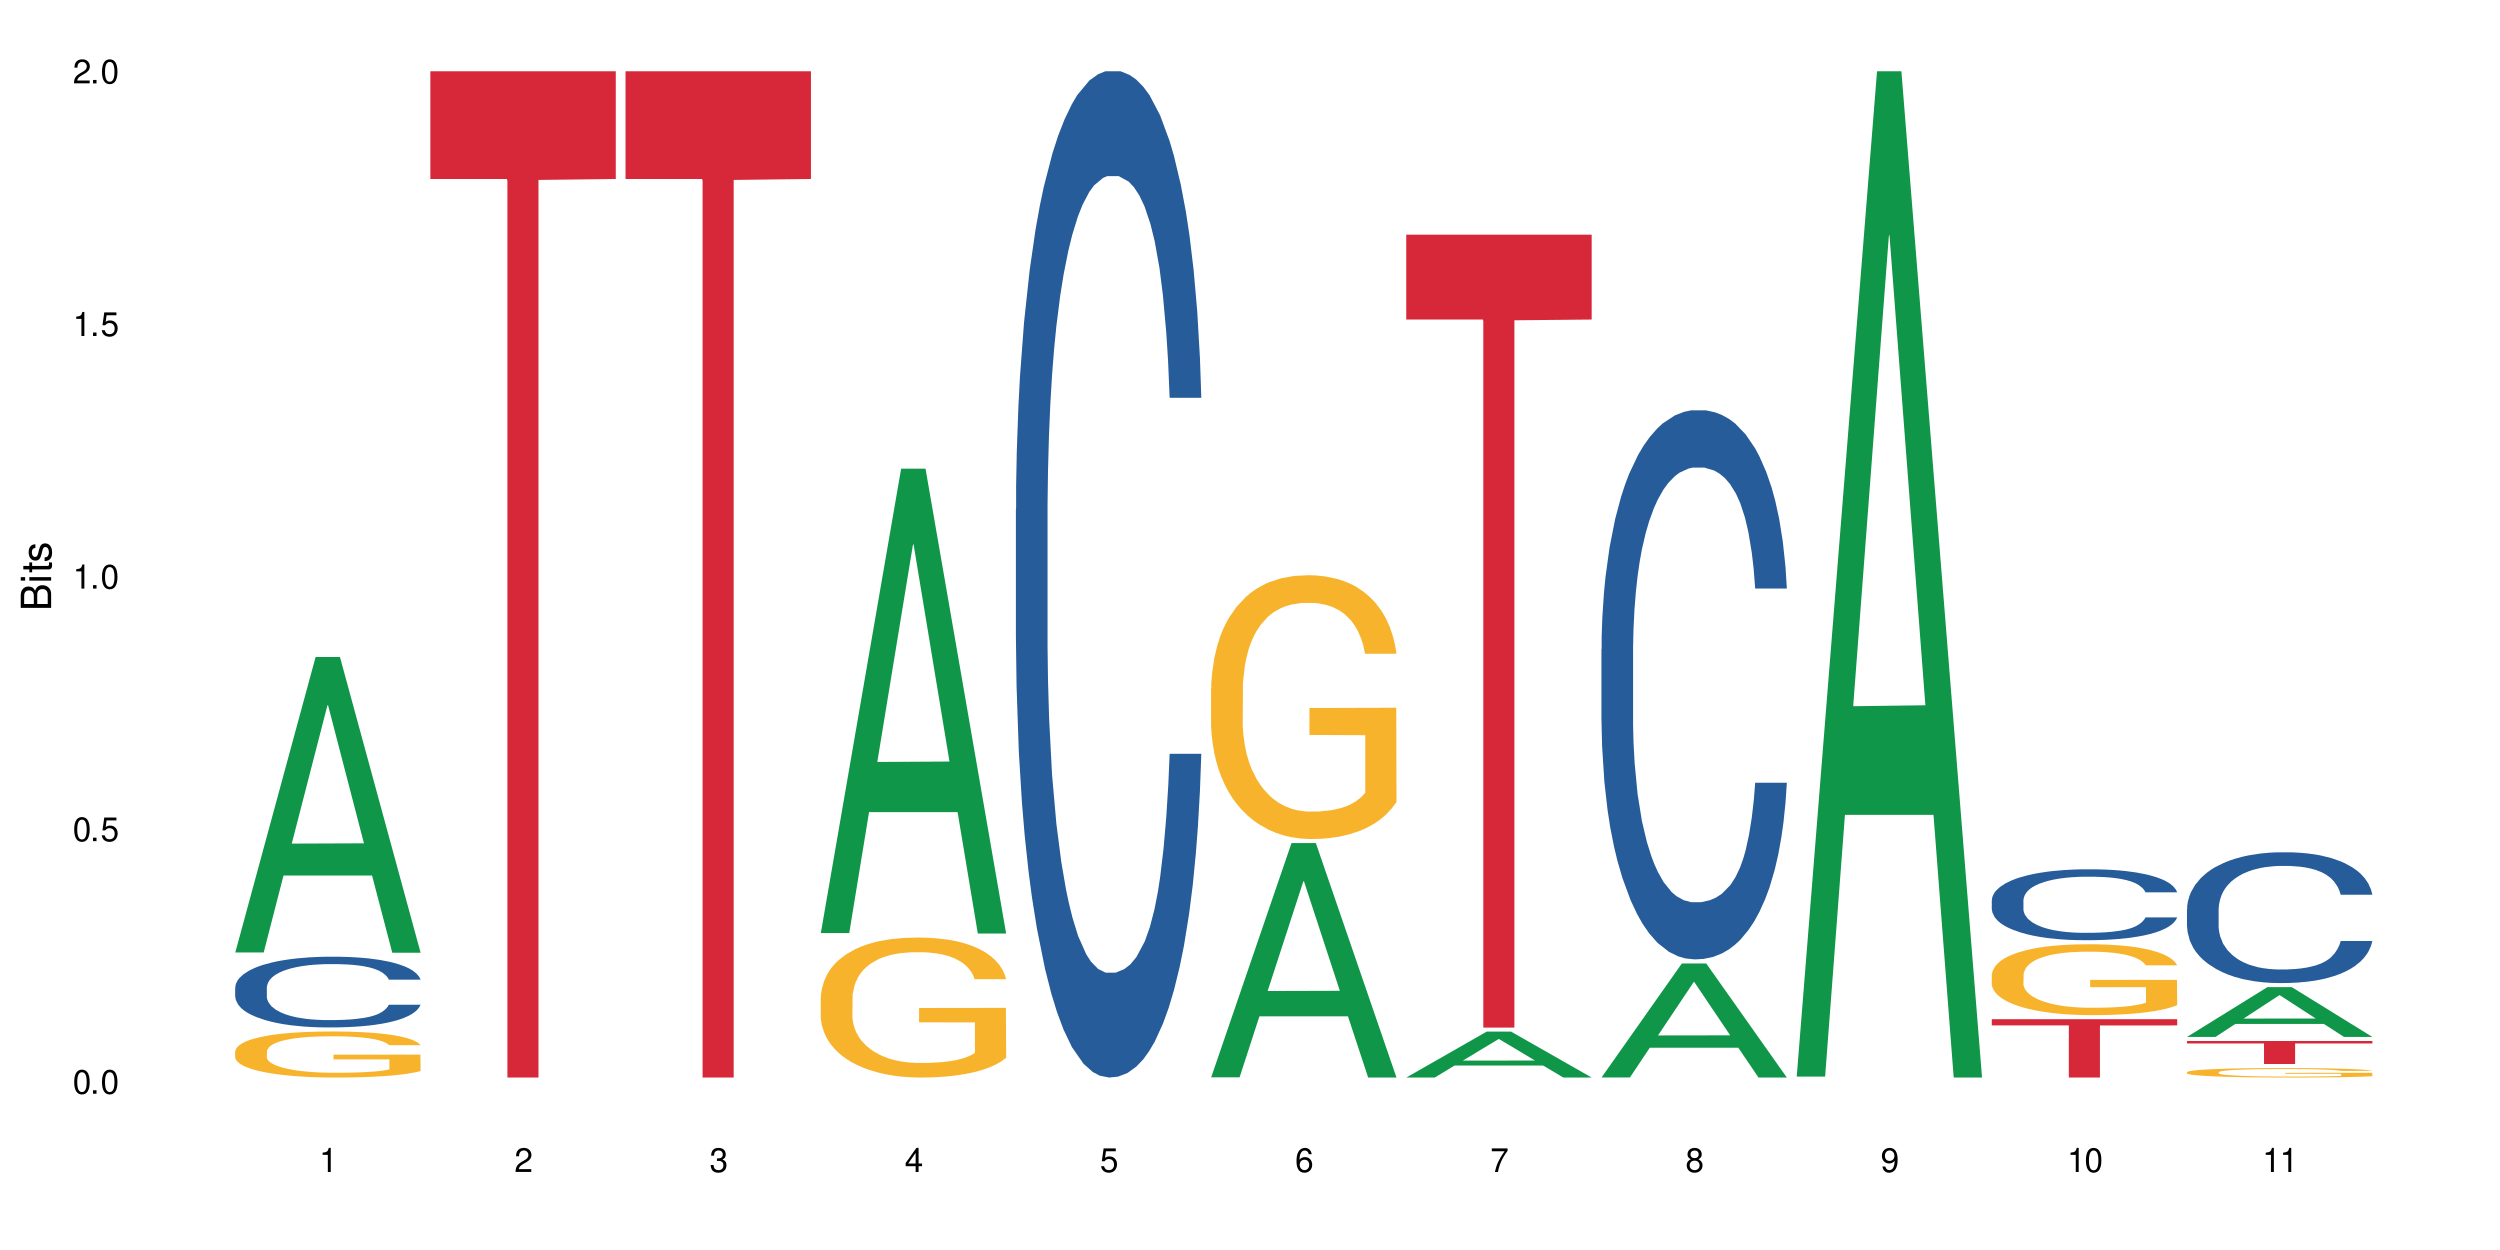 <?xml version="1.0" encoding="UTF-8"?>
<svg xmlns="http://www.w3.org/2000/svg" xmlns:xlink="http://www.w3.org/1999/xlink" width="720" height="360" viewBox="0 0 720 360">
<defs>
<g>
<g id="glyph-0-0">
</g>
<g id="glyph-0-1">
<path d="M 2.641 -6.938 C 2 -6.938 1.422 -6.656 1.078 -6.172 C 0.641 -5.562 0.406 -4.641 0.406 -3.359 C 0.406 -1.016 1.188 0.219 2.641 0.219 C 4.078 0.219 4.859 -1.016 4.859 -3.297 C 4.859 -4.641 4.656 -5.547 4.203 -6.172 C 3.844 -6.656 3.281 -6.938 2.641 -6.938 Z M 2.641 -6.188 C 3.547 -6.188 4 -5.25 4 -3.375 C 4 -1.406 3.562 -0.484 2.625 -0.484 C 1.734 -0.484 1.281 -1.438 1.281 -3.344 C 1.281 -5.25 1.734 -6.188 2.641 -6.188 Z M 2.641 -6.188 "/>
</g>
<g id="glyph-0-2">
<path d="M 1.828 -1 L 0.828 -1 L 0.828 0 L 1.828 0 Z M 1.828 -1 "/>
</g>
<g id="glyph-0-3">
<path d="M 4.562 -6.797 L 1.062 -6.797 L 0.547 -3.094 L 1.328 -3.094 C 1.719 -3.562 2.047 -3.734 2.578 -3.734 C 3.484 -3.734 4.062 -3.109 4.062 -2.094 C 4.062 -1.125 3.484 -0.531 2.578 -0.531 C 1.828 -0.531 1.375 -0.906 1.188 -1.672 L 0.328 -1.672 C 0.453 -1.109 0.547 -0.844 0.75 -0.594 C 1.125 -0.078 1.828 0.219 2.594 0.219 C 3.969 0.219 4.922 -0.781 4.922 -2.219 C 4.922 -3.562 4.031 -4.484 2.719 -4.484 C 2.25 -4.484 1.859 -4.359 1.469 -4.062 L 1.734 -5.969 L 4.562 -5.969 Z M 4.562 -6.797 "/>
</g>
<g id="glyph-0-4">
<path d="M 2.484 -4.938 L 2.484 0 L 3.328 0 L 3.328 -6.938 L 2.766 -6.938 C 2.469 -5.875 2.281 -5.734 0.984 -5.562 L 0.984 -4.938 Z M 2.484 -4.938 "/>
</g>
<g id="glyph-0-5">
<path d="M 4.859 -0.828 L 1.281 -0.828 C 1.359 -1.406 1.672 -1.781 2.5 -2.281 L 3.469 -2.828 C 4.406 -3.344 4.906 -4.062 4.906 -4.906 C 4.906 -5.484 4.672 -6.031 4.266 -6.406 C 3.859 -6.766 3.375 -6.938 2.719 -6.938 C 1.859 -6.938 1.219 -6.625 0.844 -6.031 C 0.609 -5.672 0.5 -5.234 0.484 -4.531 L 1.328 -4.531 C 1.359 -5.016 1.406 -5.281 1.531 -5.516 C 1.75 -5.938 2.188 -6.203 2.703 -6.203 C 3.469 -6.203 4.031 -5.641 4.031 -4.891 C 4.031 -4.344 3.719 -3.859 3.125 -3.516 L 2.234 -3 C 0.812 -2.172 0.406 -1.531 0.328 -0.016 L 4.859 -0.016 Z M 4.859 -0.828 "/>
</g>
<g id="glyph-0-6">
<path d="M 2.125 -3.188 L 2.578 -3.188 C 3.5 -3.188 3.984 -2.766 3.984 -1.922 C 3.984 -1.062 3.469 -0.531 2.594 -0.531 C 1.656 -0.531 1.203 -1 1.156 -2.016 L 0.312 -2.016 C 0.344 -1.453 0.438 -1.094 0.609 -0.781 C 0.953 -0.109 1.625 0.219 2.547 0.219 C 3.953 0.219 4.859 -0.625 4.859 -1.938 C 4.859 -2.828 4.516 -3.297 3.703 -3.594 C 4.344 -3.844 4.656 -4.328 4.656 -5.031 C 4.656 -6.219 3.875 -6.938 2.578 -6.938 C 1.203 -6.938 0.484 -6.172 0.453 -4.703 L 1.297 -4.703 C 1.312 -5.125 1.344 -5.359 1.453 -5.578 C 1.641 -5.969 2.062 -6.203 2.594 -6.203 C 3.344 -6.203 3.797 -5.75 3.797 -5 C 3.797 -4.516 3.609 -4.219 3.25 -4.047 C 3.016 -3.953 2.703 -3.922 2.125 -3.906 Z M 2.125 -3.188 "/>
</g>
<g id="glyph-0-7">
<path d="M 3.141 -1.672 L 3.141 0 L 3.984 0 L 3.984 -1.672 L 4.984 -1.672 L 4.984 -2.438 L 3.984 -2.438 L 3.984 -6.938 L 3.359 -6.938 L 0.266 -2.578 L 0.266 -1.672 Z M 3.141 -2.438 L 1 -2.438 L 3.141 -5.5 Z M 3.141 -2.438 "/>
</g>
<g id="glyph-0-8">
<path d="M 4.781 -5.125 C 4.609 -6.266 3.891 -6.938 2.844 -6.938 C 2.094 -6.938 1.422 -6.578 1.031 -5.953 C 0.594 -5.266 0.406 -4.422 0.406 -3.172 C 0.406 -2 0.578 -1.25 0.984 -0.641 C 1.359 -0.078 1.953 0.219 2.703 0.219 C 3.984 0.219 4.922 -0.75 4.922 -2.094 C 4.922 -3.375 4.062 -4.281 2.844 -4.281 C 2.172 -4.281 1.641 -4.031 1.281 -3.516 C 1.281 -5.234 1.828 -6.188 2.797 -6.188 C 3.391 -6.188 3.797 -5.797 3.938 -5.125 Z M 2.734 -3.531 C 3.547 -3.531 4.062 -2.953 4.062 -2.031 C 4.062 -1.156 3.484 -0.531 2.703 -0.531 C 1.922 -0.531 1.328 -1.188 1.328 -2.078 C 1.328 -2.938 1.906 -3.531 2.734 -3.531 Z M 2.734 -3.531 "/>
</g>
<g id="glyph-0-9">
<path d="M 4.984 -6.797 L 0.438 -6.797 L 0.438 -5.969 L 4.109 -5.969 C 2.5 -3.656 1.828 -2.234 1.328 0 L 2.219 0 C 2.594 -2.172 3.453 -4.047 4.984 -6.094 Z M 4.984 -6.797 "/>
</g>
<g id="glyph-0-10">
<path d="M 3.75 -3.656 C 4.469 -4.094 4.688 -4.438 4.688 -5.078 C 4.688 -6.172 3.844 -6.938 2.641 -6.938 C 1.438 -6.938 0.594 -6.172 0.594 -5.094 C 0.594 -4.438 0.812 -4.094 1.516 -3.656 C 0.734 -3.266 0.359 -2.703 0.359 -1.922 C 0.359 -0.656 1.281 0.219 2.641 0.219 C 3.984 0.219 4.922 -0.656 4.922 -1.922 C 4.922 -2.703 4.531 -3.266 3.75 -3.656 Z M 2.641 -6.188 C 3.359 -6.188 3.812 -5.75 3.812 -5.062 C 3.812 -4.406 3.344 -3.984 2.641 -3.984 C 1.922 -3.984 1.453 -4.406 1.453 -5.078 C 1.453 -5.75 1.922 -6.188 2.641 -6.188 Z M 2.641 -3.266 C 3.484 -3.266 4.062 -2.719 4.062 -1.906 C 4.062 -1.078 3.484 -0.531 2.625 -0.531 C 1.797 -0.531 1.219 -1.094 1.219 -1.906 C 1.219 -2.719 1.781 -3.266 2.641 -3.266 Z M 2.641 -3.266 "/>
</g>
<g id="glyph-0-11">
<path d="M 0.516 -1.578 C 0.672 -0.453 1.406 0.219 2.438 0.219 C 3.188 0.219 3.859 -0.141 4.266 -0.766 C 4.688 -1.453 4.891 -2.297 4.891 -3.547 C 4.891 -4.719 4.703 -5.453 4.312 -6.078 C 3.938 -6.641 3.344 -6.938 2.594 -6.938 C 1.297 -6.938 0.359 -5.969 0.359 -4.625 C 0.359 -3.344 1.234 -2.453 2.453 -2.453 C 3.094 -2.453 3.578 -2.672 4.016 -3.203 C 4 -1.484 3.469 -0.531 2.5 -0.531 C 1.906 -0.531 1.484 -0.906 1.359 -1.578 Z M 2.578 -6.203 C 3.375 -6.203 3.969 -5.531 3.969 -4.641 C 3.969 -3.797 3.391 -3.188 2.547 -3.188 C 1.734 -3.188 1.234 -3.766 1.234 -4.688 C 1.234 -5.562 1.797 -6.203 2.578 -6.203 Z M 2.578 -6.203 "/>
</g>
<g id="glyph-1-0">
</g>
<g id="glyph-1-1">
<path d="M 0 -0.953 L 0 -4.891 C 0 -5.719 -0.234 -6.344 -0.734 -6.797 C -1.188 -7.234 -1.812 -7.469 -2.5 -7.469 C -3.547 -7.469 -4.188 -7 -4.625 -5.875 C -4.984 -6.688 -5.625 -7.094 -6.531 -7.094 C -7.172 -7.094 -7.734 -6.859 -8.141 -6.391 C -8.562 -5.922 -8.75 -5.344 -8.75 -4.5 L -8.75 -0.953 Z M -4.984 -2.062 L -7.766 -2.062 L -7.766 -4.219 C -7.766 -4.844 -7.688 -5.203 -7.453 -5.5 C -7.219 -5.812 -6.859 -5.969 -6.375 -5.969 C -5.891 -5.969 -5.531 -5.812 -5.297 -5.5 C -5.062 -5.203 -4.984 -4.844 -4.984 -4.219 Z M -0.984 -2.062 L -4 -2.062 L -4 -4.781 C -4 -5.766 -3.438 -6.359 -2.484 -6.359 C -1.547 -6.359 -0.984 -5.766 -0.984 -4.781 Z M -0.984 -2.062 "/>
</g>
<g id="glyph-1-2">
<path d="M -6.281 -1.797 L -6.281 -0.797 L 0 -0.797 L 0 -1.797 Z M -8.75 -1.797 L -8.75 -0.797 L -7.484 -0.797 L -7.484 -1.797 Z M -8.75 -1.797 "/>
</g>
<g id="glyph-1-3">
<path d="M -6.281 -3.047 L -6.281 -2.016 L -8.016 -2.016 L -8.016 -1.016 L -6.281 -1.016 L -6.281 -0.172 L -5.469 -0.172 L -5.469 -1.016 L -0.719 -1.016 C -0.078 -1.016 0.281 -1.453 0.281 -2.234 C 0.281 -2.5 0.25 -2.719 0.188 -3.047 L -0.641 -3.047 C -0.609 -2.906 -0.594 -2.766 -0.594 -2.562 C -0.594 -2.141 -0.719 -2.016 -1.156 -2.016 L -5.469 -2.016 L -5.469 -3.047 Z M -6.281 -3.047 "/>
</g>
<g id="glyph-1-4">
<path d="M -4.531 -5.25 C -5.766 -5.25 -6.469 -4.422 -6.469 -2.969 C -6.469 -1.516 -5.719 -0.562 -4.547 -0.562 C -3.562 -0.562 -3.094 -1.062 -2.734 -2.562 L -2.516 -3.484 C -2.344 -4.188 -2.094 -4.469 -1.641 -4.469 C -1.047 -4.469 -0.641 -3.875 -0.641 -3 C -0.641 -2.453 -0.797 -2 -1.062 -1.75 C -1.25 -1.594 -1.422 -1.531 -1.875 -1.469 L -1.875 -0.406 C -0.422 -0.453 0.281 -1.266 0.281 -2.922 C 0.281 -4.5 -0.5 -5.516 -1.719 -5.516 C -2.656 -5.516 -3.172 -4.984 -3.469 -3.734 L -3.703 -2.766 C -3.891 -1.953 -4.156 -1.609 -4.594 -1.609 C -5.188 -1.609 -5.547 -2.125 -5.547 -2.938 C -5.547 -3.75 -5.203 -4.172 -4.531 -4.203 Z M -4.531 -5.25 "/>
</g>
</g>
</defs>
<rect x="-72" y="-36" width="864" height="432" fill="rgb(100%, 100%, 100%)" fill-opacity="1"/>
<path fill-rule="nonzero" fill="rgb(6.275%, 58.824%, 28.235%)" fill-opacity="1" d="M 67.73 274.305 L 67.789 274.223 L 90.895 189.219 L 97.91 189.219 L 121.133 274.383 L 112.973 274.383 L 107.152 252.152 L 81.652 252.152 L 75.945 274.305 L 67.73 274.305 L 84.105 242.957 L 104.816 242.875 L 94.488 203.133 L 94.375 203.055 L 94.262 203.293 L 84.047 242.875 L 84.105 242.957 Z M 67.73 274.305 "/>
<path fill-rule="nonzero" fill="rgb(14.51%, 36.078%, 60%)" fill-opacity="1" d="M 67.73 284.402 L 67.797 284.387 L 67.797 283.938 L 67.992 283.23 L 68.449 282.34 L 68.902 281.727 L 70.074 280.625 L 71.703 279.566 L 73.398 278.746 L 74.633 278.266 L 75.742 277.891 L 78.281 277.203 L 79.91 276.848 L 81.668 276.531 L 83.816 276.219 L 85.379 276.031 L 88.895 275.734 L 91.5 275.602 L 93.52 275.547 L 97.883 275.547 L 100.488 275.621 L 102.375 275.715 L 104.461 275.863 L 106.219 276.031 L 109.281 276.441 L 112.016 276.961 L 113.254 277.258 L 115.207 277.836 L 116.703 278.395 L 117.746 278.879 L 118.918 279.566 L 119.961 280.402 L 120.742 281.352 L 121.133 282.152 L 112.016 282.152 L 111.559 281.41 L 111.039 280.832 L 110.062 280.07 L 109.086 279.527 L 107.715 278.988 L 106.48 278.637 L 104.785 278.281 L 103.289 278.059 L 101.727 277.891 L 100.227 277.781 L 97.363 277.668 L 94.039 277.668 L 92.805 277.707 L 90.262 277.855 L 88.895 277.984 L 86.941 278.246 L 85.574 278.488 L 83.945 278.859 L 82.84 279.176 L 81.473 279.66 L 80.496 280.086 L 79.387 280.703 L 78.738 281.168 L 78.152 281.688 L 77.629 282.301 L 77.238 282.953 L 76.977 283.641 L 76.848 284.312 L 76.848 287.195 L 76.977 287.867 L 77.305 288.648 L 78.152 289.781 L 79.387 290.77 L 80.82 291.551 L 82.188 292.109 L 82.969 292.367 L 84.012 292.668 L 85.641 293.039 L 87.984 293.41 L 89.352 293.559 L 91.438 293.707 L 93.586 293.781 L 96.449 293.781 L 98.988 293.707 L 100.684 293.613 L 102.441 293.465 L 104.852 293.148 L 106.348 292.852 L 107.652 292.5 L 108.629 292.145 L 109.281 291.848 L 110.258 291.27 L 111.039 290.637 L 111.625 289.988 L 112.016 289.355 L 121.133 289.355 L 120.742 290.098 L 120.156 290.824 L 119.57 291.363 L 118.656 292.016 L 117.613 292.59 L 116.117 293.242 L 114.879 293.672 L 113.254 294.137 L 111.754 294.488 L 110.125 294.805 L 107.715 295.18 L 106.152 295.363 L 104.461 295.531 L 102.441 295.68 L 99.902 295.812 L 97.168 295.887 L 94.625 295.902 L 91.891 295.867 L 89.871 295.793 L 87.203 295.625 L 83.883 295.289 L 81.473 294.938 L 79.582 294.582 L 77.957 294.211 L 76.133 293.707 L 73.789 292.891 L 72.355 292.258 L 71.379 291.734 L 70.27 291.012 L 69.488 290.359 L 68.578 289.316 L 67.926 287.996 L 67.73 286.973 Z M 67.73 284.402 "/>
<path fill-rule="nonzero" fill="rgb(96.863%, 70.196%, 16.863%)" fill-opacity="1" d="M 67.73 302.75 L 67.797 302.738 L 67.797 302.496 L 68.055 301.949 L 68.707 301.199 L 69.555 300.582 L 70.465 300.098 L 71.051 299.84 L 72.027 299.477 L 72.875 299.211 L 75.023 298.668 L 77.762 298.156 L 79.258 297.941 L 80.949 297.734 L 83.359 297.504 L 84.469 297.418 L 87.855 297.227 L 91.695 297.105 L 95.93 297.066 L 97.883 297.078 L 100.555 297.129 L 104.199 297.262 L 106.285 297.383 L 107.91 297.504 L 109.605 297.66 L 111.688 297.902 L 113.645 298.195 L 115.207 298.484 L 116.77 298.848 L 118.07 299.234 L 119.18 299.66 L 120.156 300.168 L 120.742 300.594 L 121.133 301.016 L 112.078 301.016 L 111.559 300.594 L 110.973 300.266 L 109.996 299.867 L 109.02 299.574 L 108.043 299.344 L 106.219 299.031 L 104.656 298.836 L 102.703 298.668 L 100.812 298.559 L 98.664 298.484 L 97.363 298.461 L 93.91 298.461 L 90.785 298.547 L 88.961 298.641 L 87.66 298.738 L 85.836 298.922 L 84.727 299.066 L 84.078 299.164 L 82.125 299.539 L 80.82 299.879 L 80.105 300.109 L 79.191 300.473 L 78.543 300.797 L 77.824 301.285 L 77.434 301.648 L 76.914 302.469 L 76.848 304.652 L 77.043 305.113 L 77.434 305.609 L 77.957 306.043 L 78.738 306.504 L 79.52 306.855 L 80.887 307.328 L 82.059 307.645 L 82.969 307.848 L 84.727 308.176 L 85.445 308.285 L 87.137 308.504 L 88.895 308.672 L 91.047 308.816 L 92.672 308.891 L 95.277 308.953 L 98.598 308.953 L 102.508 308.879 L 104.98 308.781 L 106.676 308.684 L 107.781 308.602 L 109.148 308.469 L 110.125 308.348 L 111.039 308.211 L 112.145 308.008 L 112.145 305.113 L 96.059 305.098 L 96.059 303.742 L 121.066 303.73 L 121.133 308.469 L 119.766 308.793 L 118.07 309.109 L 116.441 309.352 L 114.75 309.559 L 112.34 309.789 L 110.387 309.934 L 107.391 310.102 L 104.656 310.211 L 101.789 310.285 L 99.25 310.32 L 96.254 310.332 L 93.586 310.309 L 90.719 310.234 L 88.441 310.137 L 86.355 310.016 L 84.273 309.859 L 81.668 309.605 L 79.973 309.398 L 78.215 309.145 L 76.457 308.844 L 74.895 308.516 L 73.852 308.262 L 72.812 307.969 L 71.703 307.605 L 70.66 307.195 L 69.879 306.82 L 69.164 306.395 L 68.645 305.996 L 68.121 305.449 L 67.859 305.016 L 67.73 304.641 Z M 67.73 302.75 "/>
<path fill-rule="nonzero" fill="rgb(83.922%, 15.686%, 22.353%)" fill-opacity="1" d="M 123.941 20.527 L 177.344 20.527 L 177.344 51.547 L 155.086 51.82 L 155.086 310.332 L 146.133 310.332 L 146.133 52.094 L 146.004 51.547 L 123.941 51.547 Z M 123.941 20.527 "/>
<path fill-rule="nonzero" fill="rgb(83.922%, 15.686%, 22.353%)" fill-opacity="1" d="M 180.152 20.527 L 233.555 20.527 L 233.555 51.547 L 211.301 51.82 L 211.301 310.332 L 202.344 310.332 L 202.344 52.094 L 202.215 51.547 L 180.152 51.547 Z M 180.152 20.527 "/>
<path fill-rule="nonzero" fill="rgb(6.275%, 58.824%, 28.235%)" fill-opacity="1" d="M 236.367 268.723 L 236.422 268.598 L 259.527 134.969 L 266.547 134.969 L 289.766 268.848 L 281.609 268.848 L 275.789 233.902 L 250.285 233.902 L 244.582 268.723 L 236.367 268.723 L 252.738 219.445 L 273.449 219.32 L 263.121 156.844 L 263.008 156.715 L 262.895 157.094 L 252.684 219.32 L 252.738 219.445 Z M 236.367 268.723 "/>
<path fill-rule="nonzero" fill="rgb(96.863%, 70.196%, 16.863%)" fill-opacity="1" d="M 236.367 287.281 L 236.43 287.246 L 236.43 286.508 L 236.691 284.852 L 237.344 282.57 L 238.188 280.691 L 239.102 279.219 L 239.688 278.445 L 240.664 277.34 L 241.512 276.531 L 243.66 274.871 L 246.395 273.328 L 247.891 272.664 L 249.586 272.039 L 251.996 271.336 L 253.102 271.082 L 256.488 270.492 L 260.332 270.121 L 264.562 270.012 L 266.516 270.051 L 269.188 270.195 L 272.836 270.602 L 274.918 270.969 L 276.547 271.336 L 278.238 271.816 L 280.324 272.555 L 282.277 273.438 L 283.84 274.32 L 285.402 275.426 L 286.707 276.602 L 287.812 277.891 L 288.789 279.438 L 289.375 280.727 L 289.766 282.016 L 280.715 282.016 L 280.191 280.727 L 279.605 279.734 L 278.629 278.52 L 277.652 277.633 L 276.676 276.934 L 274.852 275.977 L 273.289 275.387 L 271.336 274.871 L 269.449 274.543 L 267.301 274.32 L 265.996 274.246 L 262.543 274.246 L 259.418 274.504 L 257.594 274.801 L 256.293 275.094 L 254.469 275.645 L 253.363 276.09 L 252.711 276.383 L 250.758 277.523 L 249.457 278.555 L 248.738 279.254 L 247.828 280.359 L 247.176 281.352 L 246.461 282.828 L 246.07 283.93 L 245.547 286.434 L 245.484 293.062 L 245.68 294.461 L 246.07 295.973 L 246.59 297.297 L 247.371 298.695 L 248.152 299.766 L 249.52 301.199 L 250.691 302.156 L 251.605 302.785 L 253.363 303.777 L 254.078 304.109 L 255.773 304.773 L 257.531 305.289 L 259.68 305.73 L 261.309 305.949 L 263.914 306.133 L 267.234 306.133 L 271.141 305.914 L 273.617 305.621 L 275.309 305.324 L 276.418 305.066 L 277.785 304.66 L 278.762 304.293 L 279.672 303.887 L 280.781 303.262 L 280.781 294.461 L 264.695 294.426 L 264.695 290.301 L 289.699 290.266 L 289.766 304.66 L 288.398 305.656 L 286.707 306.613 L 285.078 307.352 L 283.383 307.977 L 280.977 308.676 L 279.02 309.117 L 276.023 309.633 L 273.289 309.965 L 270.426 310.184 L 267.887 310.297 L 264.891 310.332 L 262.219 310.258 L 259.355 310.039 L 257.074 309.742 L 254.992 309.375 L 252.906 308.895 L 250.301 308.125 L 248.609 307.496 L 246.852 306.723 L 245.094 305.805 L 243.527 304.809 L 242.488 304.035 L 241.445 303.152 L 240.34 302.047 L 239.297 300.797 L 238.516 299.652 L 237.797 298.367 L 237.277 297.148 L 236.758 295.492 L 236.496 294.168 L 236.367 293.027 Z M 236.367 287.281 "/>
<path fill-rule="nonzero" fill="rgb(14.51%, 36.078%, 60%)" fill-opacity="1" d="M 292.578 146.621 L 292.641 146.355 L 292.641 140 L 292.836 129.934 L 293.293 117.215 L 293.75 108.477 L 294.922 92.844 L 296.551 77.746 L 298.242 66.09 L 299.48 59.203 L 300.586 53.902 L 303.125 44.102 L 304.754 39.07 L 306.512 34.566 L 308.664 30.062 L 310.227 27.414 L 313.742 23.176 L 316.348 21.32 L 318.367 20.527 L 322.73 20.527 L 325.332 21.586 L 327.223 22.91 L 329.305 25.031 L 331.066 27.414 L 334.125 33.242 L 336.859 40.66 L 338.098 44.898 L 340.051 53.109 L 341.551 61.055 L 342.59 67.945 L 343.762 77.746 L 344.805 89.668 L 345.586 103.176 L 345.977 114.566 L 336.859 114.566 L 336.406 103.973 L 335.883 95.758 L 334.906 84.898 L 333.93 77.215 L 332.562 69.535 L 331.324 64.5 L 329.633 59.469 L 328.133 56.289 L 326.57 53.902 L 325.074 52.316 L 322.207 50.727 L 318.887 50.727 L 317.648 51.254 L 315.109 53.375 L 313.742 55.23 L 311.789 58.938 L 310.422 62.383 L 308.793 67.68 L 307.684 72.184 L 306.316 79.07 L 305.34 85.164 L 304.234 93.906 L 303.582 100.527 L 302.996 107.945 L 302.477 116.688 L 302.086 125.957 L 301.824 135.762 L 301.695 145.297 L 301.695 186.355 L 301.824 195.895 L 302.148 207.02 L 302.996 223.18 L 304.234 237.219 L 305.668 248.344 L 307.035 256.293 L 307.816 260 L 308.859 264.238 L 310.484 269.535 L 312.832 274.836 L 314.199 276.953 L 316.281 279.074 L 318.43 280.133 L 321.297 280.133 L 323.836 279.074 L 325.527 277.75 L 327.289 275.629 L 329.695 271.125 L 331.195 266.887 L 332.496 261.855 L 333.473 256.82 L 334.125 252.582 L 335.102 244.371 L 335.883 235.363 L 336.469 226.094 L 336.859 217.086 L 345.977 217.086 L 345.586 227.684 L 345 238.012 L 344.414 245.695 L 343.504 254.969 L 342.461 263.18 L 340.965 272.449 L 339.727 278.543 L 338.098 285.168 L 336.602 290.199 L 334.973 294.703 L 332.562 300 L 331 302.648 L 329.305 305.035 L 327.289 307.152 L 324.746 309.008 L 322.012 310.066 L 319.473 310.332 L 316.738 309.801 L 314.719 308.742 L 312.047 306.359 L 308.727 301.59 L 306.316 296.559 L 304.43 291.523 L 302.801 286.227 L 300.977 279.074 L 298.633 267.418 L 297.199 258.41 L 296.223 250.992 L 295.117 240.664 L 294.336 231.391 L 293.422 216.555 L 292.773 197.746 L 292.578 183.18 Z M 292.578 146.621 "/>
<path fill-rule="nonzero" fill="rgb(6.275%, 58.824%, 28.235%)" fill-opacity="1" d="M 348.789 310.27 L 348.844 310.207 L 371.953 242.805 L 378.969 242.805 L 402.188 310.332 L 394.031 310.332 L 388.211 292.707 L 362.711 292.707 L 357.004 310.27 L 348.789 310.27 L 365.164 285.414 L 385.871 285.352 L 375.547 253.84 L 375.434 253.777 L 375.316 253.965 L 365.105 285.352 L 365.164 285.414 Z M 348.789 310.27 "/>
<path fill-rule="nonzero" fill="rgb(96.863%, 70.196%, 16.863%)" fill-opacity="1" d="M 348.789 198.203 L 348.852 198.133 L 348.852 196.746 L 349.113 193.625 L 349.766 189.32 L 350.613 185.781 L 351.523 183.008 L 352.109 181.547 L 353.086 179.469 L 353.934 177.941 L 356.082 174.816 L 358.816 171.902 L 360.316 170.652 L 362.008 169.473 L 364.418 168.156 L 365.523 167.672 L 368.91 166.559 L 372.754 165.867 L 376.988 165.656 L 378.941 165.727 L 381.609 166.004 L 385.258 166.77 L 387.34 167.461 L 388.969 168.156 L 390.664 169.059 L 392.746 170.445 L 394.699 172.113 L 396.262 173.777 L 397.824 175.859 L 399.129 178.078 L 400.234 180.508 L 401.211 183.422 L 401.797 185.852 L 402.188 188.281 L 393.137 188.281 L 392.617 185.852 L 392.031 183.977 L 391.055 181.688 L 390.078 180.023 L 389.098 178.703 L 387.277 176.898 L 385.715 175.789 L 383.758 174.816 L 381.871 174.191 L 379.723 173.777 L 378.418 173.637 L 374.969 173.637 L 371.844 174.125 L 370.02 174.68 L 368.715 175.234 L 366.891 176.273 L 365.785 177.109 L 365.133 177.664 L 363.18 179.812 L 361.879 181.758 L 361.16 183.074 L 360.25 185.156 L 359.598 187.031 L 358.883 189.805 L 358.492 191.887 L 357.969 196.605 L 357.906 209.098 L 358.102 211.734 L 358.492 214.578 L 359.012 217.078 L 359.793 219.715 L 360.574 221.727 L 361.941 224.434 L 363.117 226.238 L 364.027 227.418 L 365.785 229.289 L 366.5 229.914 L 368.195 231.164 L 369.953 232.137 L 372.102 232.969 L 373.73 233.387 L 376.336 233.73 L 379.656 233.73 L 383.562 233.316 L 386.039 232.762 L 387.73 232.207 L 388.84 231.719 L 390.207 230.957 L 391.184 230.262 L 392.094 229.5 L 393.203 228.32 L 393.203 211.734 L 377.117 211.664 L 377.117 203.895 L 402.125 203.824 L 402.188 230.957 L 400.82 232.828 L 399.129 234.633 L 397.5 236.023 L 395.809 237.203 L 393.398 238.52 L 391.445 239.352 L 388.449 240.324 L 385.715 240.949 L 382.848 241.363 L 380.309 241.574 L 377.312 241.645 L 374.641 241.504 L 371.777 241.086 L 369.496 240.531 L 367.414 239.84 L 365.328 238.938 L 362.727 237.48 L 361.031 236.301 L 359.273 234.844 L 357.516 233.105 L 355.953 231.234 L 354.91 229.777 L 353.867 228.109 L 352.762 226.031 L 351.719 223.672 L 350.938 221.52 L 350.223 219.09 L 349.699 216.801 L 349.18 213.676 L 348.918 211.18 L 348.789 209.027 Z M 348.789 198.203 "/>
<path fill-rule="nonzero" fill="rgb(6.275%, 58.824%, 28.235%)" fill-opacity="1" d="M 405 310.32 L 405.059 310.309 L 428.164 297.105 L 435.18 297.105 L 458.402 310.332 L 450.242 310.332 L 444.422 306.879 L 418.922 306.879 L 413.215 310.32 L 405 310.32 L 421.375 305.453 L 442.082 305.438 L 431.758 299.266 L 431.645 299.254 L 431.527 299.293 L 421.316 305.438 L 421.375 305.453 Z M 405 310.32 "/>
<path fill-rule="nonzero" fill="rgb(83.922%, 15.686%, 22.353%)" fill-opacity="1" d="M 405 67.586 L 458.402 67.586 L 458.402 92.027 L 436.145 92.242 L 436.145 295.941 L 427.191 295.941 L 427.191 92.457 L 427.062 92.027 L 405 92.027 Z M 405 67.586 "/>
<path fill-rule="nonzero" fill="rgb(6.275%, 58.824%, 28.235%)" fill-opacity="1" d="M 461.211 310.301 L 461.27 310.27 L 484.375 277.473 L 491.391 277.473 L 514.613 310.332 L 506.453 310.332 L 500.633 301.754 L 475.133 301.754 L 469.426 310.301 L 461.211 310.301 L 477.586 298.207 L 498.297 298.176 L 487.969 282.84 L 487.855 282.812 L 487.742 282.902 L 477.527 298.176 L 477.586 298.207 Z M 461.211 310.301 "/>
<path fill-rule="nonzero" fill="rgb(14.51%, 36.078%, 60%)" fill-opacity="1" d="M 461.211 186.984 L 461.277 186.84 L 461.277 183.371 L 461.473 177.879 L 461.926 170.941 L 462.383 166.168 L 463.555 157.641 L 465.184 149.402 L 466.879 143.043 L 468.113 139.285 L 469.223 136.395 L 471.762 131.047 L 473.391 128.301 L 475.148 125.844 L 477.297 123.387 L 478.859 121.941 L 482.375 119.629 L 484.98 118.617 L 487 118.184 L 491.363 118.184 L 493.969 118.762 L 495.855 119.484 L 497.941 120.641 L 499.699 121.941 L 502.762 125.121 L 505.496 129.168 L 506.73 131.48 L 508.688 135.961 L 510.184 140.297 L 511.227 144.055 L 512.398 149.402 L 513.441 155.906 L 514.223 163.277 L 514.613 169.496 L 505.496 169.496 L 505.039 163.711 L 504.52 159.23 L 503.543 153.305 L 502.562 149.113 L 501.195 144.922 L 499.961 142.176 L 498.266 139.43 L 496.77 137.695 L 495.207 136.395 L 493.707 135.527 L 490.844 134.66 L 487.52 134.66 L 486.285 134.949 L 483.742 136.105 L 482.375 137.117 L 480.422 139.141 L 479.055 141.02 L 477.426 143.91 L 476.32 146.367 L 474.953 150.125 L 473.977 153.449 L 472.867 158.219 L 472.219 161.832 L 471.633 165.879 L 471.109 170.652 L 470.719 175.711 L 470.457 181.059 L 470.328 186.262 L 470.328 208.664 L 470.457 213.867 L 470.785 219.938 L 471.633 228.754 L 472.867 236.418 L 474.301 242.488 L 475.668 246.824 L 476.449 248.848 L 477.492 251.16 L 479.121 254.051 L 481.465 256.941 L 482.832 258.098 L 484.918 259.254 L 487.066 259.832 L 489.93 259.832 L 492.469 259.254 L 494.164 258.531 L 495.922 257.375 L 498.332 254.918 L 499.828 252.605 L 501.133 249.859 L 502.109 247.113 L 502.762 244.801 L 503.738 240.32 L 504.52 235.406 L 505.105 230.344 L 505.496 225.43 L 514.613 225.43 L 514.223 231.211 L 513.637 236.852 L 513.051 241.043 L 512.137 246.102 L 511.094 250.582 L 509.598 255.641 L 508.359 258.965 L 506.73 262.578 L 505.234 265.324 L 503.605 267.781 L 501.195 270.672 L 499.633 272.117 L 497.941 273.418 L 495.922 274.574 L 493.383 275.586 L 490.648 276.164 L 488.105 276.309 L 485.371 276.02 L 483.352 275.441 L 480.684 274.141 L 477.363 271.539 L 474.953 268.793 L 473.062 266.047 L 471.438 263.156 L 469.613 259.254 L 467.27 252.895 L 465.836 247.98 L 464.859 243.934 L 463.75 238.297 L 462.969 233.238 L 462.059 225.141 L 461.406 214.879 L 461.211 206.93 Z M 461.211 186.984 "/>
<path fill-rule="nonzero" fill="rgb(6.275%, 58.824%, 28.235%)" fill-opacity="1" d="M 517.422 310.059 L 517.48 309.789 L 540.586 20.527 L 547.602 20.527 L 570.824 310.332 L 562.664 310.332 L 556.848 234.684 L 531.344 234.684 L 525.637 310.059 L 517.422 310.059 L 533.797 203.391 L 554.508 203.117 L 544.18 67.875 L 544.066 67.602 L 543.953 68.418 L 533.738 203.117 L 533.797 203.391 Z M 517.422 310.059 "/>
<path fill-rule="nonzero" fill="rgb(14.51%, 36.078%, 60%)" fill-opacity="1" d="M 573.633 259.25 L 573.699 259.23 L 573.699 258.785 L 573.895 258.074 L 574.352 257.18 L 574.805 256.562 L 575.98 255.461 L 577.605 254.398 L 579.301 253.578 L 580.539 253.094 L 581.645 252.719 L 584.184 252.027 L 585.812 251.676 L 587.57 251.355 L 589.719 251.039 L 591.281 250.852 L 594.801 250.555 L 597.402 250.426 L 599.422 250.367 L 603.785 250.367 L 606.391 250.441 L 608.281 250.535 L 610.363 250.684 L 612.121 250.852 L 615.184 251.266 L 617.918 251.785 L 619.156 252.086 L 621.109 252.664 L 622.605 253.223 L 623.648 253.707 L 624.82 254.398 L 625.863 255.238 L 626.645 256.191 L 627.035 256.992 L 617.918 256.992 L 617.461 256.246 L 616.941 255.668 L 615.965 254.902 L 614.988 254.363 L 613.621 253.82 L 612.383 253.465 L 610.688 253.109 L 609.191 252.887 L 607.629 252.719 L 606.129 252.609 L 603.266 252.496 L 599.945 252.496 L 598.707 252.531 L 596.168 252.684 L 594.801 252.812 L 592.844 253.074 L 591.477 253.316 L 589.852 253.691 L 588.742 254.008 L 587.375 254.492 L 586.398 254.922 L 585.293 255.535 L 584.641 256.004 L 584.055 256.527 L 583.531 257.141 L 583.141 257.797 L 582.883 258.484 L 582.75 259.156 L 582.75 262.051 L 582.883 262.723 L 583.207 263.504 L 584.055 264.645 L 585.293 265.633 L 586.723 266.418 L 588.09 266.977 L 588.871 267.238 L 589.914 267.535 L 591.543 267.91 L 593.887 268.281 L 595.254 268.43 L 597.34 268.582 L 599.488 268.656 L 602.355 268.656 L 604.895 268.582 L 606.586 268.488 L 608.344 268.34 L 610.754 268.02 L 612.254 267.723 L 613.555 267.367 L 614.531 267.012 L 615.184 266.715 L 616.16 266.137 L 616.941 265.5 L 617.527 264.848 L 617.918 264.215 L 627.035 264.215 L 626.645 264.961 L 626.059 265.688 L 625.473 266.23 L 624.559 266.883 L 623.52 267.461 L 622.02 268.113 L 620.785 268.543 L 619.156 269.012 L 617.656 269.363 L 616.031 269.68 L 613.621 270.055 L 612.059 270.242 L 610.363 270.41 L 608.344 270.559 L 605.805 270.688 L 603.07 270.766 L 600.531 270.781 L 597.793 270.746 L 595.777 270.672 L 593.105 270.504 L 589.785 270.168 L 587.375 269.812 L 585.488 269.457 L 583.859 269.086 L 582.035 268.582 L 579.691 267.758 L 578.258 267.125 L 577.281 266.602 L 576.176 265.875 L 575.391 265.223 L 574.48 264.176 L 573.828 262.852 L 573.633 261.824 Z M 573.633 259.25 "/>
<path fill-rule="nonzero" fill="rgb(96.863%, 70.196%, 16.863%)" fill-opacity="1" d="M 573.633 280.691 L 573.699 280.672 L 573.699 280.297 L 573.961 279.461 L 574.609 278.305 L 575.457 277.352 L 576.371 276.605 L 576.957 276.215 L 577.934 275.656 L 578.777 275.246 L 580.93 274.406 L 583.664 273.625 L 585.16 273.289 L 586.855 272.973 L 589.266 272.617 L 590.371 272.488 L 593.758 272.188 L 597.598 272.004 L 601.832 271.945 L 603.785 271.965 L 606.457 272.039 L 610.102 272.246 L 612.188 272.43 L 613.816 272.617 L 615.508 272.859 L 617.594 273.234 L 619.547 273.68 L 621.109 274.129 L 622.672 274.688 L 623.973 275.285 L 625.082 275.938 L 626.059 276.719 L 626.645 277.371 L 627.035 278.023 L 617.984 278.023 L 617.461 277.371 L 616.875 276.867 L 615.898 276.254 L 614.922 275.805 L 613.945 275.453 L 612.121 274.965 L 610.559 274.668 L 608.605 274.406 L 606.715 274.238 L 604.566 274.129 L 603.266 274.09 L 599.812 274.09 L 596.688 274.223 L 594.863 274.371 L 593.562 274.52 L 591.738 274.801 L 590.633 275.023 L 589.98 275.172 L 588.027 275.75 L 586.723 276.273 L 586.008 276.625 L 585.098 277.184 L 584.445 277.688 L 583.727 278.434 L 583.336 278.992 L 582.816 280.262 L 582.75 283.617 L 582.945 284.324 L 583.336 285.09 L 583.859 285.762 L 584.641 286.469 L 585.422 287.012 L 586.789 287.738 L 587.961 288.223 L 588.871 288.539 L 590.633 289.043 L 591.348 289.211 L 593.039 289.547 L 594.801 289.809 L 596.949 290.031 L 598.578 290.141 L 601.18 290.234 L 604.504 290.234 L 608.41 290.125 L 610.883 289.973 L 612.578 289.824 L 613.684 289.695 L 615.051 289.488 L 616.031 289.305 L 616.941 289.098 L 618.047 288.781 L 618.047 284.324 L 601.961 284.309 L 601.961 282.219 L 626.969 282.199 L 627.035 289.488 L 625.668 289.992 L 623.973 290.477 L 622.348 290.852 L 620.652 291.168 L 618.242 291.523 L 616.289 291.746 L 613.293 292.008 L 610.559 292.176 L 607.695 292.285 L 605.152 292.344 L 602.156 292.359 L 599.488 292.324 L 596.621 292.211 L 594.344 292.062 L 592.258 291.875 L 590.176 291.633 L 587.57 291.242 L 585.879 290.926 L 584.117 290.535 L 582.359 290.066 L 580.797 289.562 L 579.754 289.172 L 578.715 288.727 L 577.605 288.168 L 576.566 287.531 L 575.785 286.953 L 575.066 286.301 L 574.547 285.688 L 574.023 284.848 L 573.766 284.176 L 573.633 283.598 Z M 573.633 280.691 "/>
<path fill-rule="nonzero" fill="rgb(83.922%, 15.686%, 22.353%)" fill-opacity="1" d="M 573.633 293.523 L 627.035 293.523 L 627.035 295.324 L 604.781 295.34 L 604.781 310.332 L 595.824 310.332 L 595.824 295.355 L 595.695 295.324 L 573.633 295.324 Z M 573.633 293.523 "/>
<path fill-rule="nonzero" fill="rgb(6.275%, 58.824%, 28.235%)" fill-opacity="1" d="M 629.848 298.633 L 629.902 298.617 L 653.008 284.293 L 660.027 284.293 L 683.246 298.645 L 675.09 298.645 L 669.27 294.898 L 643.766 294.898 L 638.062 298.633 L 629.848 298.633 L 646.219 293.352 L 666.93 293.336 L 656.602 286.637 L 656.488 286.625 L 656.375 286.664 L 646.164 293.336 L 646.219 293.352 Z M 629.848 298.633 "/>
<path fill-rule="nonzero" fill="rgb(14.51%, 36.078%, 60%)" fill-opacity="1" d="M 629.848 261.855 L 629.91 261.82 L 629.91 260.996 L 630.105 259.688 L 630.562 258.035 L 631.02 256.898 L 632.191 254.867 L 633.816 252.906 L 635.512 251.391 L 636.75 250.496 L 637.855 249.809 L 640.395 248.535 L 642.023 247.879 L 643.781 247.293 L 645.93 246.711 L 647.492 246.367 L 651.012 245.816 L 653.617 245.574 L 655.633 245.469 L 659.996 245.469 L 662.602 245.609 L 664.492 245.781 L 666.574 246.055 L 668.332 246.367 L 671.395 247.121 L 674.129 248.086 L 675.367 248.637 L 677.32 249.703 L 678.816 250.738 L 679.859 251.633 L 681.031 252.906 L 682.074 254.453 L 682.855 256.211 L 683.246 257.691 L 674.129 257.691 L 673.672 256.312 L 673.152 255.246 L 672.176 253.836 L 671.199 252.836 L 669.832 251.84 L 668.594 251.184 L 666.902 250.531 L 665.402 250.117 L 663.84 249.809 L 662.344 249.602 L 659.477 249.395 L 656.156 249.395 L 654.918 249.465 L 652.379 249.738 L 651.012 249.98 L 649.059 250.461 L 647.688 250.91 L 646.062 251.598 L 644.953 252.184 L 643.586 253.078 L 642.609 253.871 L 641.504 255.004 L 640.852 255.867 L 640.266 256.832 L 639.746 257.965 L 639.355 259.172 L 639.094 260.445 L 638.965 261.684 L 638.965 267.02 L 639.094 268.258 L 639.418 269.703 L 640.266 271.805 L 641.504 273.629 L 642.934 275.074 L 644.305 276.105 L 645.086 276.59 L 646.125 277.141 L 647.754 277.828 L 650.098 278.516 L 651.465 278.793 L 653.551 279.066 L 655.699 279.207 L 658.566 279.207 L 661.105 279.066 L 662.797 278.895 L 664.555 278.621 L 666.965 278.035 L 668.465 277.484 L 669.766 276.832 L 670.742 276.176 L 671.395 275.625 L 672.371 274.559 L 673.152 273.387 L 673.738 272.184 L 674.129 271.012 L 683.246 271.012 L 682.855 272.391 L 682.27 273.73 L 681.684 274.73 L 680.773 275.934 L 679.73 277.004 L 678.23 278.207 L 676.996 279 L 675.367 279.859 L 673.867 280.512 L 672.242 281.098 L 669.832 281.789 L 668.27 282.133 L 666.574 282.441 L 664.555 282.715 L 662.016 282.957 L 659.281 283.094 L 656.742 283.129 L 654.008 283.062 L 651.988 282.922 L 649.316 282.613 L 645.996 281.992 L 643.586 281.34 L 641.699 280.688 L 640.07 279.996 L 638.246 279.066 L 635.902 277.555 L 634.469 276.383 L 633.492 275.418 L 632.387 274.078 L 631.605 272.871 L 630.691 270.945 L 630.043 268.5 L 629.848 266.605 Z M 629.848 261.855 "/>
<path fill-rule="nonzero" fill="rgb(96.863%, 70.196%, 16.863%)" fill-opacity="1" d="M 629.848 308.77 L 629.91 308.77 L 629.91 308.719 L 630.172 308.605 L 630.824 308.453 L 631.668 308.324 L 632.582 308.223 L 633.168 308.172 L 634.145 308.098 L 634.992 308.043 L 637.141 307.93 L 639.875 307.824 L 641.371 307.781 L 643.066 307.738 L 645.477 307.691 L 646.582 307.672 L 649.969 307.633 L 653.812 307.609 L 658.043 307.602 L 659.996 307.602 L 662.668 307.613 L 666.316 307.641 L 668.398 307.664 L 670.027 307.691 L 671.719 307.723 L 673.805 307.773 L 675.758 307.832 L 677.32 307.895 L 678.883 307.969 L 680.188 308.047 L 681.293 308.133 L 682.27 308.238 L 682.855 308.328 L 683.246 308.414 L 674.195 308.414 L 673.672 308.328 L 673.086 308.258 L 672.109 308.176 L 671.133 308.117 L 670.156 308.07 L 668.332 308.004 L 666.77 307.965 L 664.816 307.93 L 662.93 307.906 L 660.777 307.895 L 659.477 307.887 L 656.023 307.887 L 652.898 307.906 L 651.074 307.926 L 649.773 307.945 L 647.949 307.984 L 646.844 308.012 L 646.191 308.031 L 644.238 308.109 L 642.934 308.18 L 642.219 308.227 L 641.309 308.301 L 640.656 308.371 L 639.941 308.469 L 639.551 308.543 L 639.027 308.715 L 638.965 309.164 L 639.16 309.258 L 639.551 309.359 L 640.07 309.449 L 640.852 309.543 L 641.633 309.617 L 643 309.715 L 644.172 309.777 L 645.086 309.82 L 646.844 309.887 L 647.559 309.91 L 649.254 309.957 L 651.012 309.992 L 653.16 310.02 L 654.789 310.035 L 657.395 310.047 L 660.715 310.047 L 664.621 310.031 L 667.098 310.012 L 668.789 309.992 L 669.895 309.977 L 671.266 309.949 L 672.242 309.922 L 673.152 309.895 L 674.258 309.852 L 674.258 309.258 L 658.176 309.254 L 658.176 308.977 L 683.18 308.973 L 683.246 309.949 L 681.879 310.016 L 680.188 310.082 L 678.559 310.129 L 676.863 310.172 L 674.453 310.219 L 672.5 310.25 L 669.504 310.285 L 666.77 310.309 L 663.906 310.324 L 661.367 310.328 L 658.371 310.332 L 655.699 310.328 L 652.836 310.312 L 650.555 310.293 L 648.473 310.27 L 646.387 310.234 L 643.781 310.184 L 642.09 310.141 L 640.332 310.09 L 638.57 310.027 L 637.008 309.957 L 635.969 309.906 L 634.926 309.848 L 633.816 309.77 L 632.777 309.688 L 631.996 309.609 L 631.277 309.523 L 630.758 309.438 L 630.238 309.328 L 629.977 309.238 L 629.848 309.16 Z M 629.848 308.77 "/>
<path fill-rule="nonzero" fill="rgb(83.922%, 15.686%, 22.353%)" fill-opacity="1" d="M 629.848 299.809 L 683.246 299.809 L 683.246 300.52 L 660.992 300.523 L 660.992 306.438 L 652.035 306.438 L 652.035 300.531 L 651.906 300.52 L 629.848 300.52 Z M 629.848 299.809 "/>
<g fill="rgb(0%, 0%, 0%)" fill-opacity="1">
<use xlink:href="#glyph-0-1" x="20.965" y="314.993"/>
<use xlink:href="#glyph-0-2" x="25.965" y="314.993"/>
<use xlink:href="#glyph-0-1" x="28.965" y="314.993"/>
</g>
<g fill="rgb(0%, 0%, 0%)" fill-opacity="1">
<use xlink:href="#glyph-0-1" x="20.965" y="242.251"/>
<use xlink:href="#glyph-0-2" x="25.965" y="242.251"/>
<use xlink:href="#glyph-0-3" x="28.965" y="242.251"/>
</g>
<g fill="rgb(0%, 0%, 0%)" fill-opacity="1">
<use xlink:href="#glyph-0-4" x="20.965" y="169.509"/>
<use xlink:href="#glyph-0-2" x="25.965" y="169.509"/>
<use xlink:href="#glyph-0-1" x="28.965" y="169.509"/>
</g>
<g fill="rgb(0%, 0%, 0%)" fill-opacity="1">
<use xlink:href="#glyph-0-4" x="20.965" y="96.767"/>
<use xlink:href="#glyph-0-2" x="25.965" y="96.767"/>
<use xlink:href="#glyph-0-3" x="28.965" y="96.767"/>
</g>
<g fill="rgb(0%, 0%, 0%)" fill-opacity="1">
<use xlink:href="#glyph-0-5" x="20.965" y="24.024"/>
<use xlink:href="#glyph-0-2" x="25.965" y="24.024"/>
<use xlink:href="#glyph-0-1" x="28.965" y="24.024"/>
</g>
<g fill="rgb(0%, 0%, 0%)" fill-opacity="1">
<use xlink:href="#glyph-0-4" x="91.93" y="337.532"/>
</g>
<g fill="rgb(0%, 0%, 0%)" fill-opacity="1">
<use xlink:href="#glyph-0-5" x="148.145" y="337.532"/>
</g>
<g fill="rgb(0%, 0%, 0%)" fill-opacity="1">
<use xlink:href="#glyph-0-6" x="204.355" y="337.532"/>
</g>
<g fill="rgb(0%, 0%, 0%)" fill-opacity="1">
<use xlink:href="#glyph-0-7" x="260.566" y="337.532"/>
</g>
<g fill="rgb(0%, 0%, 0%)" fill-opacity="1">
<use xlink:href="#glyph-0-3" x="316.777" y="337.532"/>
</g>
<g fill="rgb(0%, 0%, 0%)" fill-opacity="1">
<use xlink:href="#glyph-0-8" x="372.988" y="337.532"/>
</g>
<g fill="rgb(0%, 0%, 0%)" fill-opacity="1">
<use xlink:href="#glyph-0-9" x="429.199" y="337.532"/>
</g>
<g fill="rgb(0%, 0%, 0%)" fill-opacity="1">
<use xlink:href="#glyph-0-10" x="485.41" y="337.532"/>
</g>
<g fill="rgb(0%, 0%, 0%)" fill-opacity="1">
<use xlink:href="#glyph-0-11" x="541.625" y="337.532"/>
</g>
<g fill="rgb(0%, 0%, 0%)" fill-opacity="1">
<use xlink:href="#glyph-0-4" x="595.336" y="337.532"/>
<use xlink:href="#glyph-0-1" x="600.336" y="337.532"/>
</g>
<g fill="rgb(0%, 0%, 0%)" fill-opacity="1">
<use xlink:href="#glyph-0-4" x="651.547" y="337.532"/>
<use xlink:href="#glyph-0-4" x="656.547" y="337.532"/>
</g>
<g fill="rgb(0%, 0%, 0%)" fill-opacity="1">
<use xlink:href="#glyph-1-1" x="14.725" y="176.012"/>
<use xlink:href="#glyph-1-2" x="14.725" y="168.012"/>
<use xlink:href="#glyph-1-3" x="14.725" y="165.012"/>
<use xlink:href="#glyph-1-4" x="14.725" y="162.012"/>
</g>
</svg>

